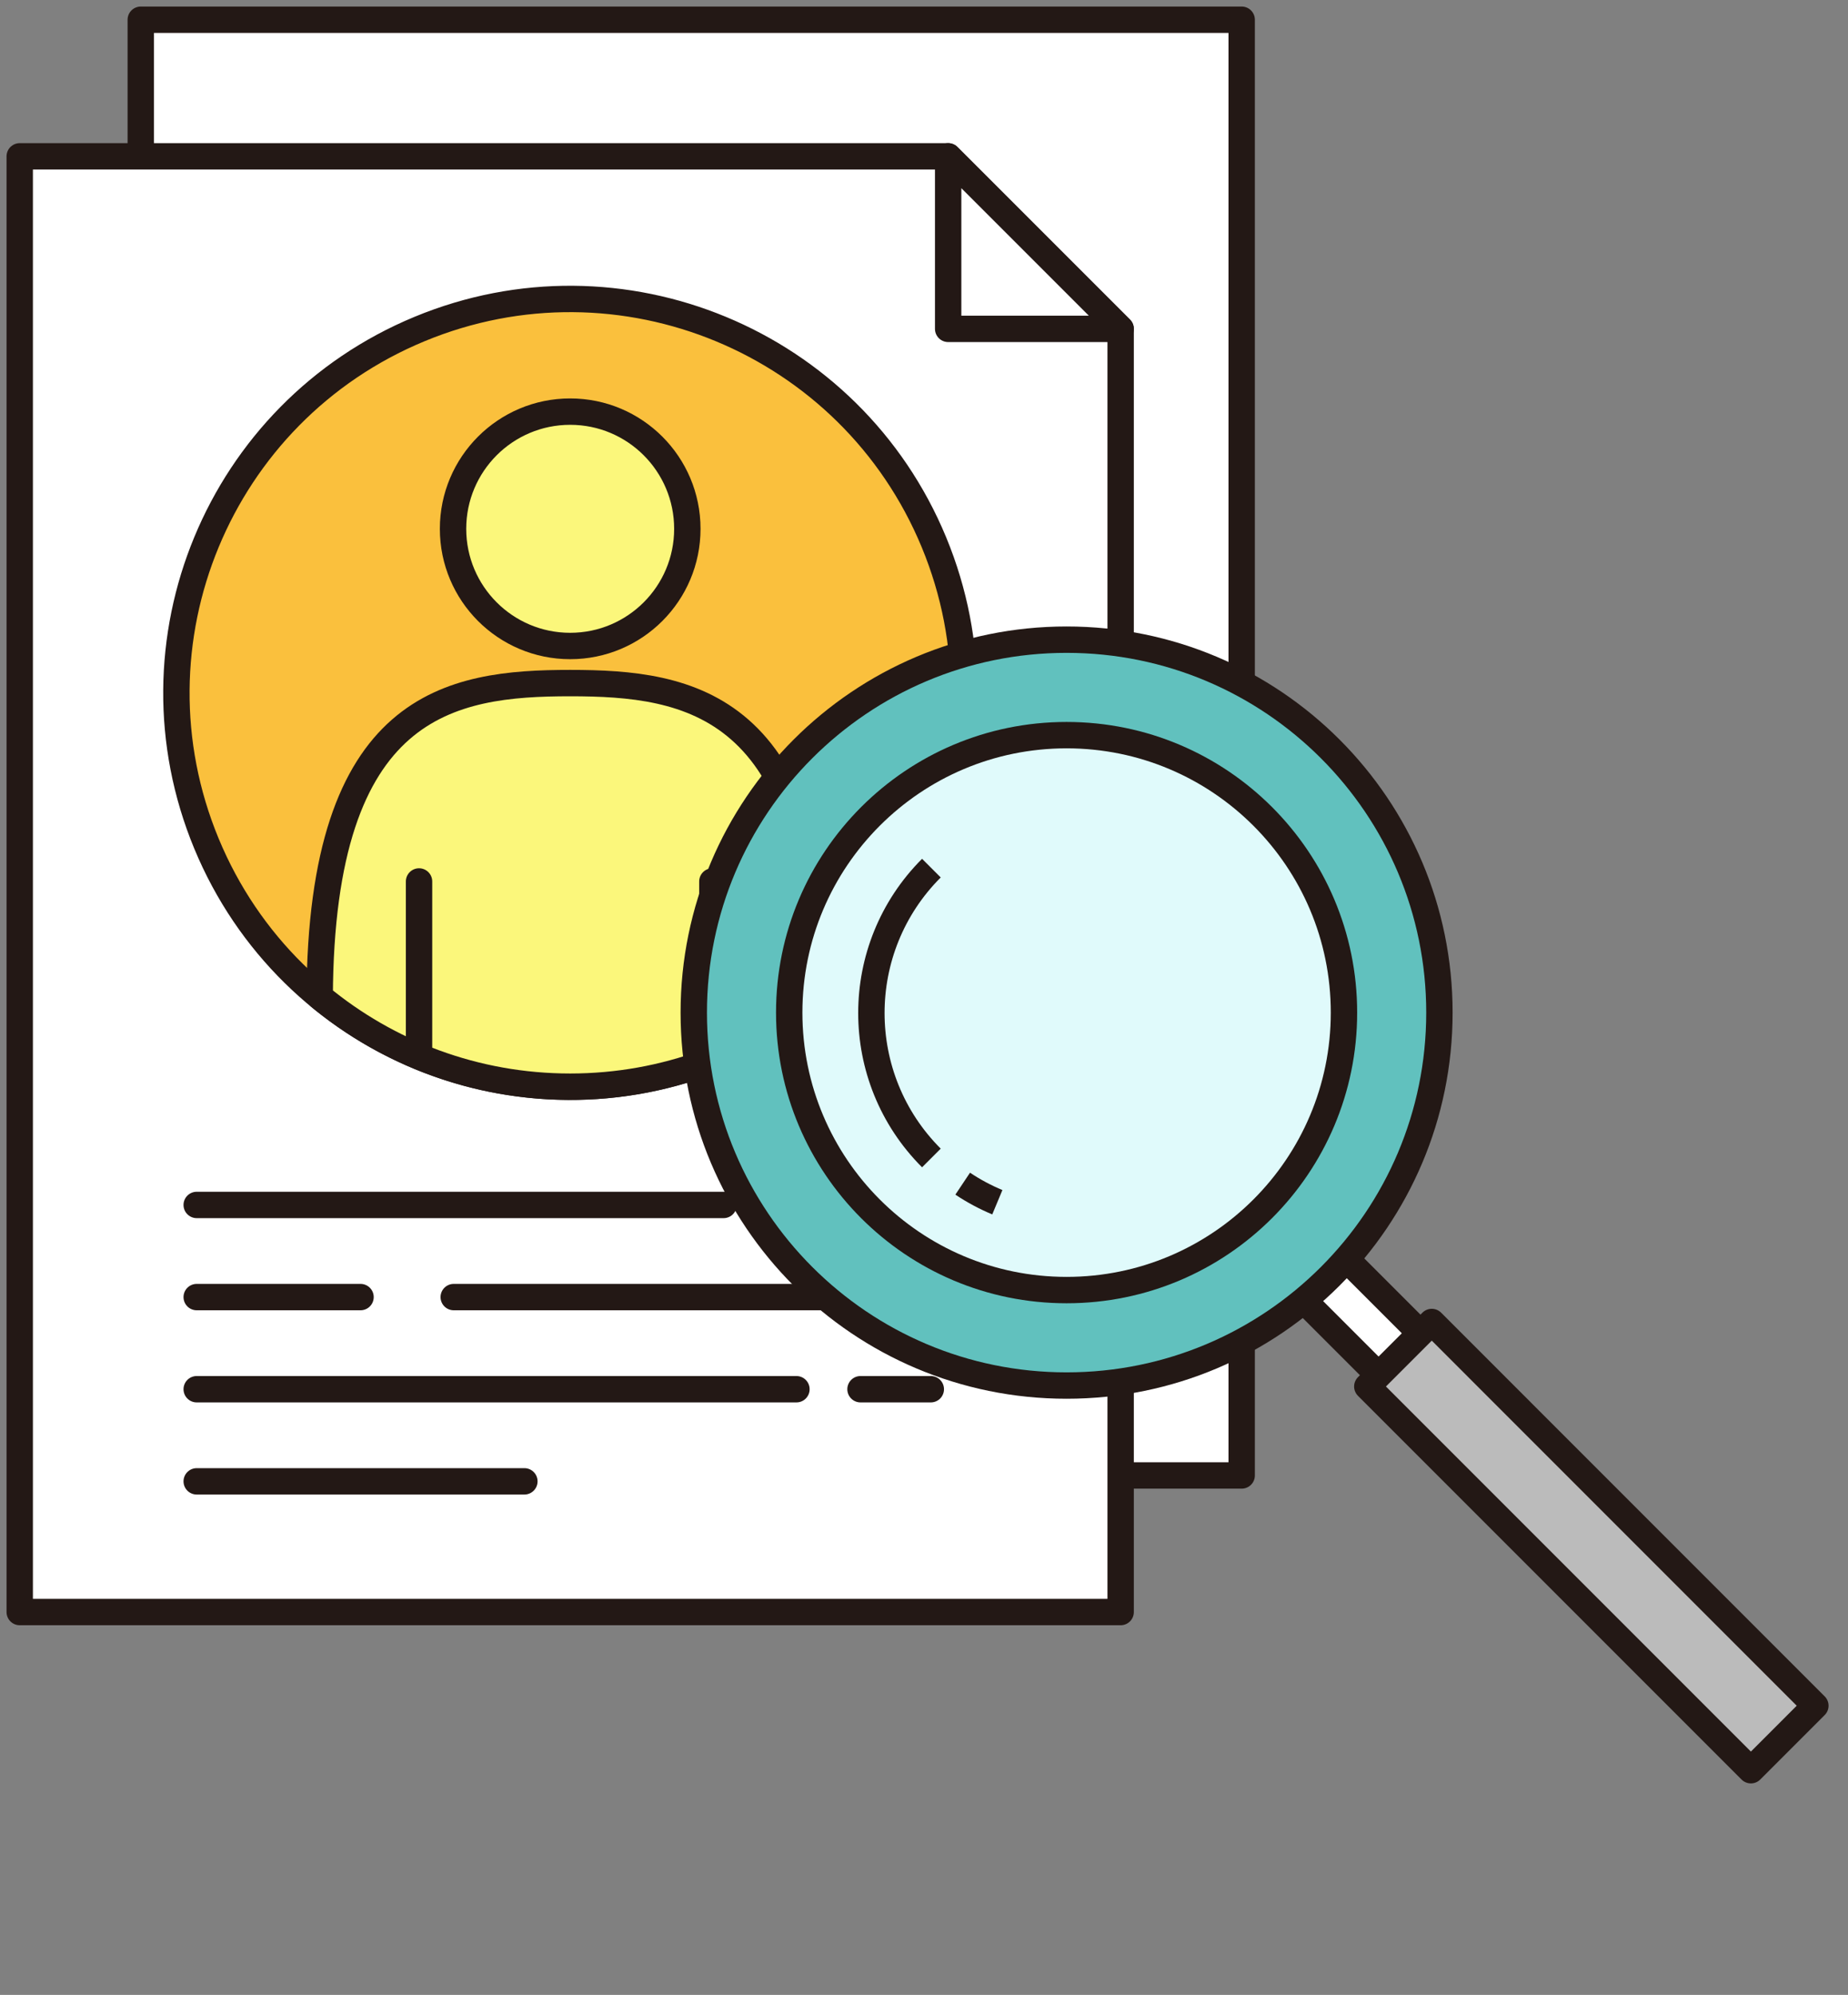 <svg width="139" height="150" viewBox="0 0 139 150" fill="none" xmlns="http://www.w3.org/2000/svg">
<rect x="0" y="0" width="139" height="150" fill="#808080" stroke="none"/>
<g clip-path="url(#clip0_2279_750)">
<path d="M93.395 1.484H10.588V110.943H93.395V1.484Z" fill="white" stroke="#231815" stroke-width="1.984" stroke-linejoin="round"/>
<path d="M1.484 11.755H71.317L84.291 24.728V121.214H1.484V11.755Z" fill="white" stroke="#231815" stroke-width="1.984" stroke-linejoin="round"/>
<path d="M84.291 24.728H71.317V11.755L84.291 24.728Z" fill="white" stroke="#231815" stroke-width="1.984" stroke-linejoin="round"/>
<path d="M14.795 90.603H54.425" stroke="#231815" stroke-width="1.984" stroke-miterlimit="10" stroke-linecap="round"/>
<path d="M14.795 97.531H27.118" stroke="#231815" stroke-width="1.984" stroke-miterlimit="10" stroke-linecap="round"/>
<path d="M34.128 97.531H70.012" stroke="#231815" stroke-width="1.984" stroke-miterlimit="10" stroke-linecap="round"/>
<path d="M64.724 104.459H70.012" stroke="#231815" stroke-width="1.984" stroke-miterlimit="10" stroke-linecap="round"/>
<path d="M14.795 104.459H59.905" stroke="#231815" stroke-width="1.984" stroke-miterlimit="10" stroke-linecap="round"/>
<path d="M14.795 111.386H39.442" stroke="#231815" stroke-width="1.984" stroke-miterlimit="10" stroke-linecap="round"/>
<path d="M59.905 90.603H70.012" stroke="#231815" stroke-width="1.984" stroke-miterlimit="10" stroke-linecap="round"/>
<path d="M54.219 79.457C69.329 73.198 76.504 55.876 70.245 40.767C63.987 25.657 46.665 18.482 31.555 24.741C16.446 30.999 9.271 48.321 15.529 63.431C21.788 78.54 39.11 85.715 54.219 79.457Z" fill="#FAC03D" stroke="#231815" stroke-width="1.984" stroke-linecap="round" stroke-linejoin="round"/>
<path d="M42.887 51.363C33.905 51.363 24.135 52.824 24.046 74.944C29.165 79.171 35.73 81.711 42.887 81.711C50.045 81.711 56.609 79.171 61.729 74.944C61.64 52.824 51.87 51.363 42.887 51.363Z" fill="#FBF77B" stroke="#231815" stroke-width="1.984" stroke-linecap="round" stroke-linejoin="round"/>
<path d="M42.887 48.574C47.754 48.574 51.699 44.629 51.699 39.763C51.699 34.897 47.754 30.951 42.887 30.951C38.021 30.951 34.076 34.897 34.076 39.763C34.076 44.629 38.021 48.574 42.887 48.574Z" fill="#FBF77B" stroke="#231815" stroke-width="1.984" stroke-linecap="round" stroke-linejoin="round"/>
<path d="M31.519 66.279V79.299" stroke="#231815" stroke-width="1.984" stroke-linecap="round" stroke-linejoin="round"/>
<path d="M53.582 66.279V79.299" stroke="#231815" stroke-width="1.984" stroke-linecap="round" stroke-linejoin="round"/>
<path d="M99.757 93.166L96.605 96.318L106.672 106.385L109.824 103.233L99.757 93.166Z" fill="white" stroke="#231815" stroke-width="1.984" stroke-linejoin="round"/>
<path d="M107.693 99.403L102.843 104.254L131.696 133.107L136.546 128.257L107.693 99.403Z" fill="#BBBBBB" stroke="#231815" stroke-width="1.984" stroke-linejoin="round"/>
<path d="M80.225 104.183C95.713 104.183 108.268 91.628 108.268 76.141C108.268 60.653 95.713 48.098 80.225 48.098C64.738 48.098 52.183 60.653 52.183 76.141C52.183 91.628 64.738 104.183 80.225 104.183Z" fill="#61C1BE" stroke="#231815" stroke-width="1.984" stroke-linejoin="round"/>
<path d="M80.225 97.004C91.748 97.004 101.089 87.663 101.089 76.141C101.089 64.618 91.748 55.277 80.225 55.277C68.703 55.277 59.362 64.618 59.362 76.141C59.362 87.663 68.703 97.004 80.225 97.004Z" fill="#E0FAFB" stroke="#231815" stroke-width="1.984" stroke-linejoin="round"/>
<path d="M72.41 89.003C73.241 89.558 74.114 90.023 75.016 90.399Z" fill="white"/>
<path d="M72.41 89.003C73.241 89.558 74.114 90.023 75.016 90.399" stroke="#231815" stroke-width="1.984" stroke-linejoin="round"/>
<path d="M70.056 65.277C64.038 71.295 64.038 81.052 70.056 87.071" stroke="#231815" stroke-width="1.984" stroke-linejoin="round"/>
</g>
<defs>
<clipPath id="clip0_2279_750">
<rect width="138.03" height="134.591" fill="white"/>
</clipPath>
</defs>
</svg>
